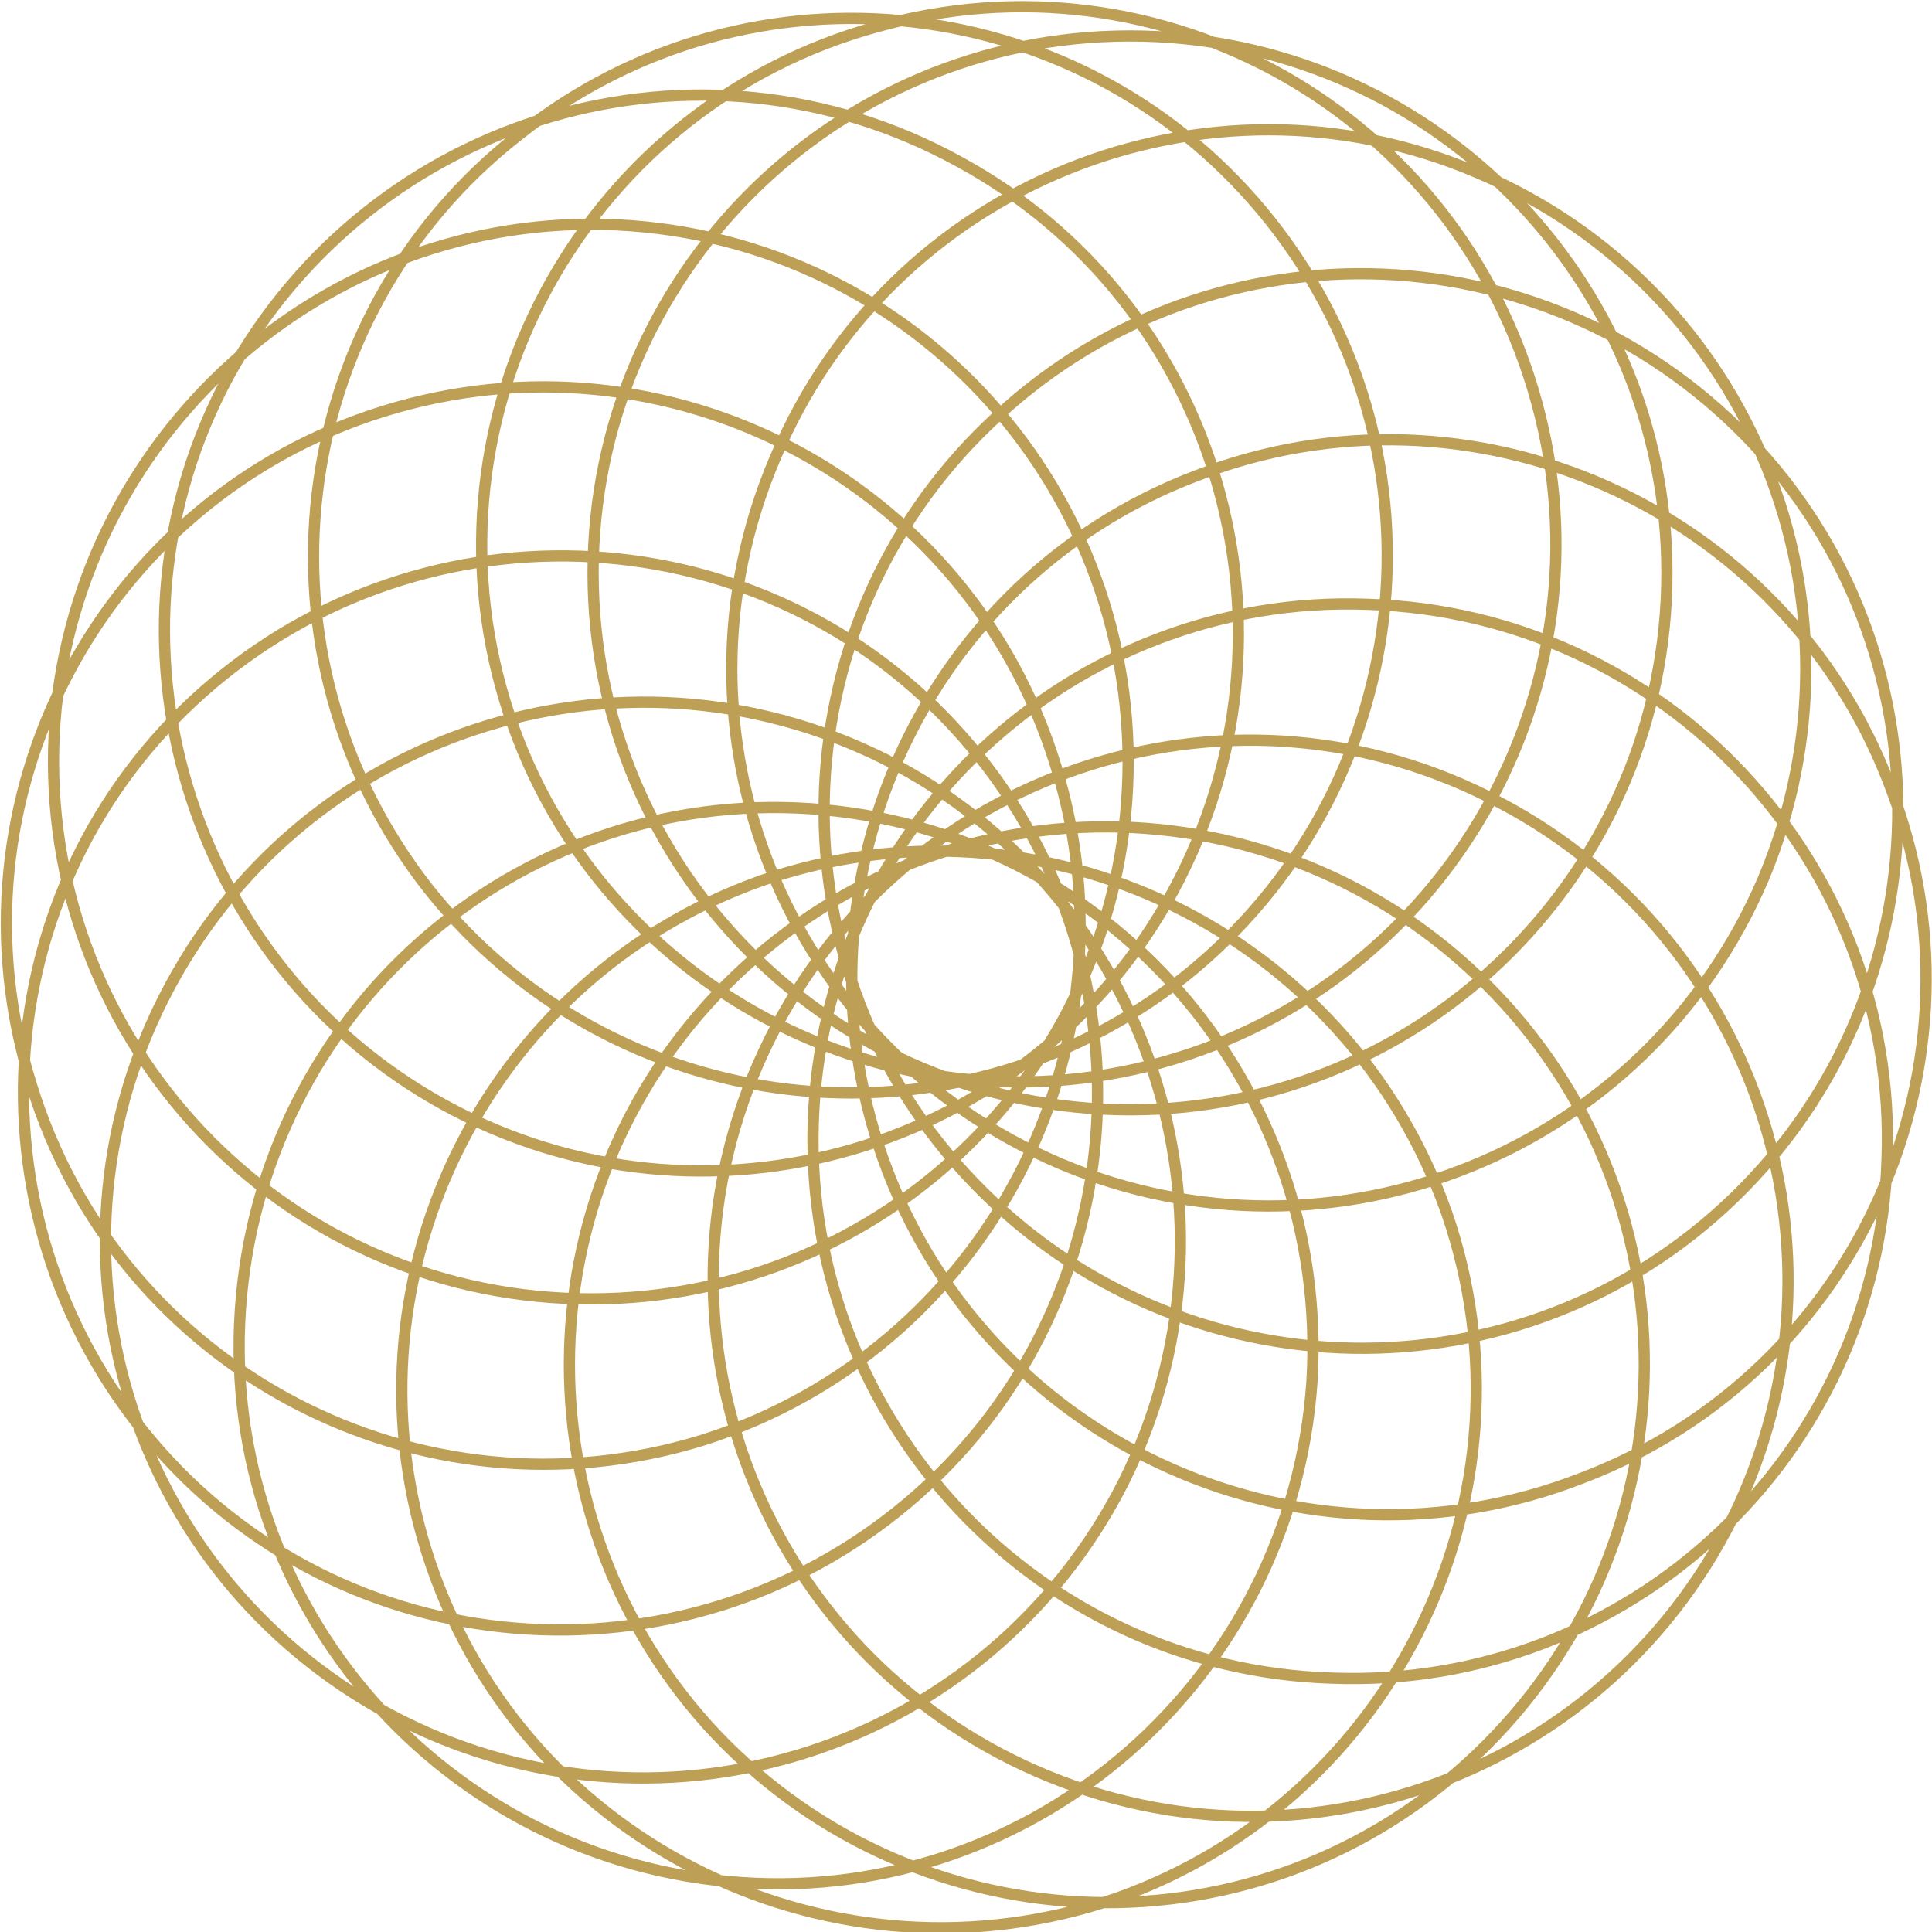 <?xml version="1.0" encoding="utf-8"?>
<svg xmlns="http://www.w3.org/2000/svg" xmlns:xlink="http://www.w3.org/1999/xlink" version="1.1" id="Ebene_1" x="0px" y="0px" viewBox="0 0 86 86" style="enable-background:new 0 0 86 86;" xml:space="preserve" width="70" height="70">
<style type="text/css">
	.st0{clip-path:url(#SVGID_2_);fill:none;stroke:#BE9F56;stroke-width:0.5;stroke-miterlimit:10;}
</style>
<g>
	<defs>
		<rect id="SVGID_1_" width="86" height="86"/>
	</defs>
	<clipPath id="SVGID_2_">
		<use xlink:href="#SVGID_1_" style="overflow:visible;"/>
	</clipPath>
	<path class="st0" d="M68.4,17.9c3.5,12.7-4,25.9-16.7,29.4c-12.7,3.5-25.9-4-29.4-16.7c-3.5-12.7,4-25.9,16.7-29.4   C51.8-2.4,64.9,5.1,68.4,17.9z M56.6,9.9c8.2,10.4,6.4,25.4-3.9,33.6c-10.4,8.2-25.4,6.4-33.6-3.9C10.9,29.2,12.7,14.1,23.1,6   C33.4-2.2,48.4-0.5,56.6,9.9z M42.7,7.2c11.6,6.3,15.8,20.9,9.5,32.5c-6.3,11.6-20.9,15.8-32.4,9.5S3.9,28.3,10.2,16.7   C16.6,5.1,31.1,0.8,42.7,7.2z M28.7,10.1c13.1,1.3,22.7,13,21.4,26.2c-1.3,13.2-13,22.7-26.2,21.4c-13.1-1.3-22.7-13-21.4-26.2   C3.9,18.4,15.6,8.8,28.7,10.1z M17.1,18.3c12.6-3.9,26,3.1,29.9,15.8c3.9,12.6-3.1,26-15.7,30c-12.6,3.9-26-3.1-29.9-15.8   C-2.6,35.6,4.5,22.2,17.1,18.3z M9.5,30.4c10.1-8.5,25.2-7.3,33.7,2.8c8.5,10.1,7.3,25.2-2.8,33.7c-10.1,8.5-25.2,7.3-33.7-2.8   C-1.8,54-0.6,38.9,9.5,30.4z M7.3,44.4c6-11.8,20.3-16.5,32.1-10.6c11.8,6,16.5,20.4,10.6,32.2c-6,11.8-20.3,16.5-32.1,10.6   C6,70.6,1.3,56.2,7.3,44.4z M10.7,58.3C11.6,45.1,22.9,35.1,36.1,36c13.2,0.9,23.1,12.3,22.3,25.5c-0.9,13.2-12.3,23.2-25.4,22.3   C19.8,82.9,9.8,71.5,10.7,58.3z M19.2,69.7c-4.3-12.5,2.3-26.1,14.7-30.5C46.4,34.9,60,41.5,64.4,54c4.3,12.5-2.3,26.1-14.7,30.5   C37.2,88.8,23.5,82.2,19.2,69.7z M31.5,76.8C22.7,67,23.4,51.9,33.2,43c9.8-8.9,24.9-8.1,33.8,1.7c8.9,9.8,8.1,24.9-1.7,33.8   C55.5,87.4,40.4,86.6,31.5,76.8z M45.6,78.6c-12-5.6-17.2-19.8-11.6-31.8c5.6-12,19.8-17.2,31.7-11.6C77.7,40.8,82.9,55,77.4,67   C71.8,79,57.6,84.2,45.6,78.6z M59.3,74.7C46.1,74.3,35.8,63.2,36.2,50c0.4-13.2,11.5-23.6,24.7-23.1C74.1,27.3,84.5,38.4,84,51.6   C83.6,64.8,72.5,75.2,59.3,74.7z M70.4,65.8c-12.3,4.8-26.2-1.4-30.9-13.7s1.4-26.2,13.7-30.9c12.3-4.8,26.2,1.4,30.9,13.7   C88.9,47.2,82.8,61.1,70.4,65.8z M77.2,53.3c-9.5,9.2-24.6,8.9-33.8-0.6c-9.2-9.5-8.9-24.7,0.6-33.8c9.5-9.2,24.6-8.9,33.8,0.6   C86.9,28.9,86.7,44.1,77.2,53.3z M78.5,39.1c-5.2,12.2-19.2,17.8-31.3,12.7C35,46.6,29.3,32.6,34.5,20.4   C39.6,8.2,53.7,2.5,65.8,7.7C78,12.9,83.6,26.9,78.5,39.1z M74.2,25.5c0,13.2-10.7,23.9-23.9,23.9c-13.2,0-23.9-10.7-23.9-23.9   c0-13.2,10.7-23.9,23.9-23.9C63.5,1.6,74.2,12.3,74.2,25.5z"/>
</g>
</svg>
